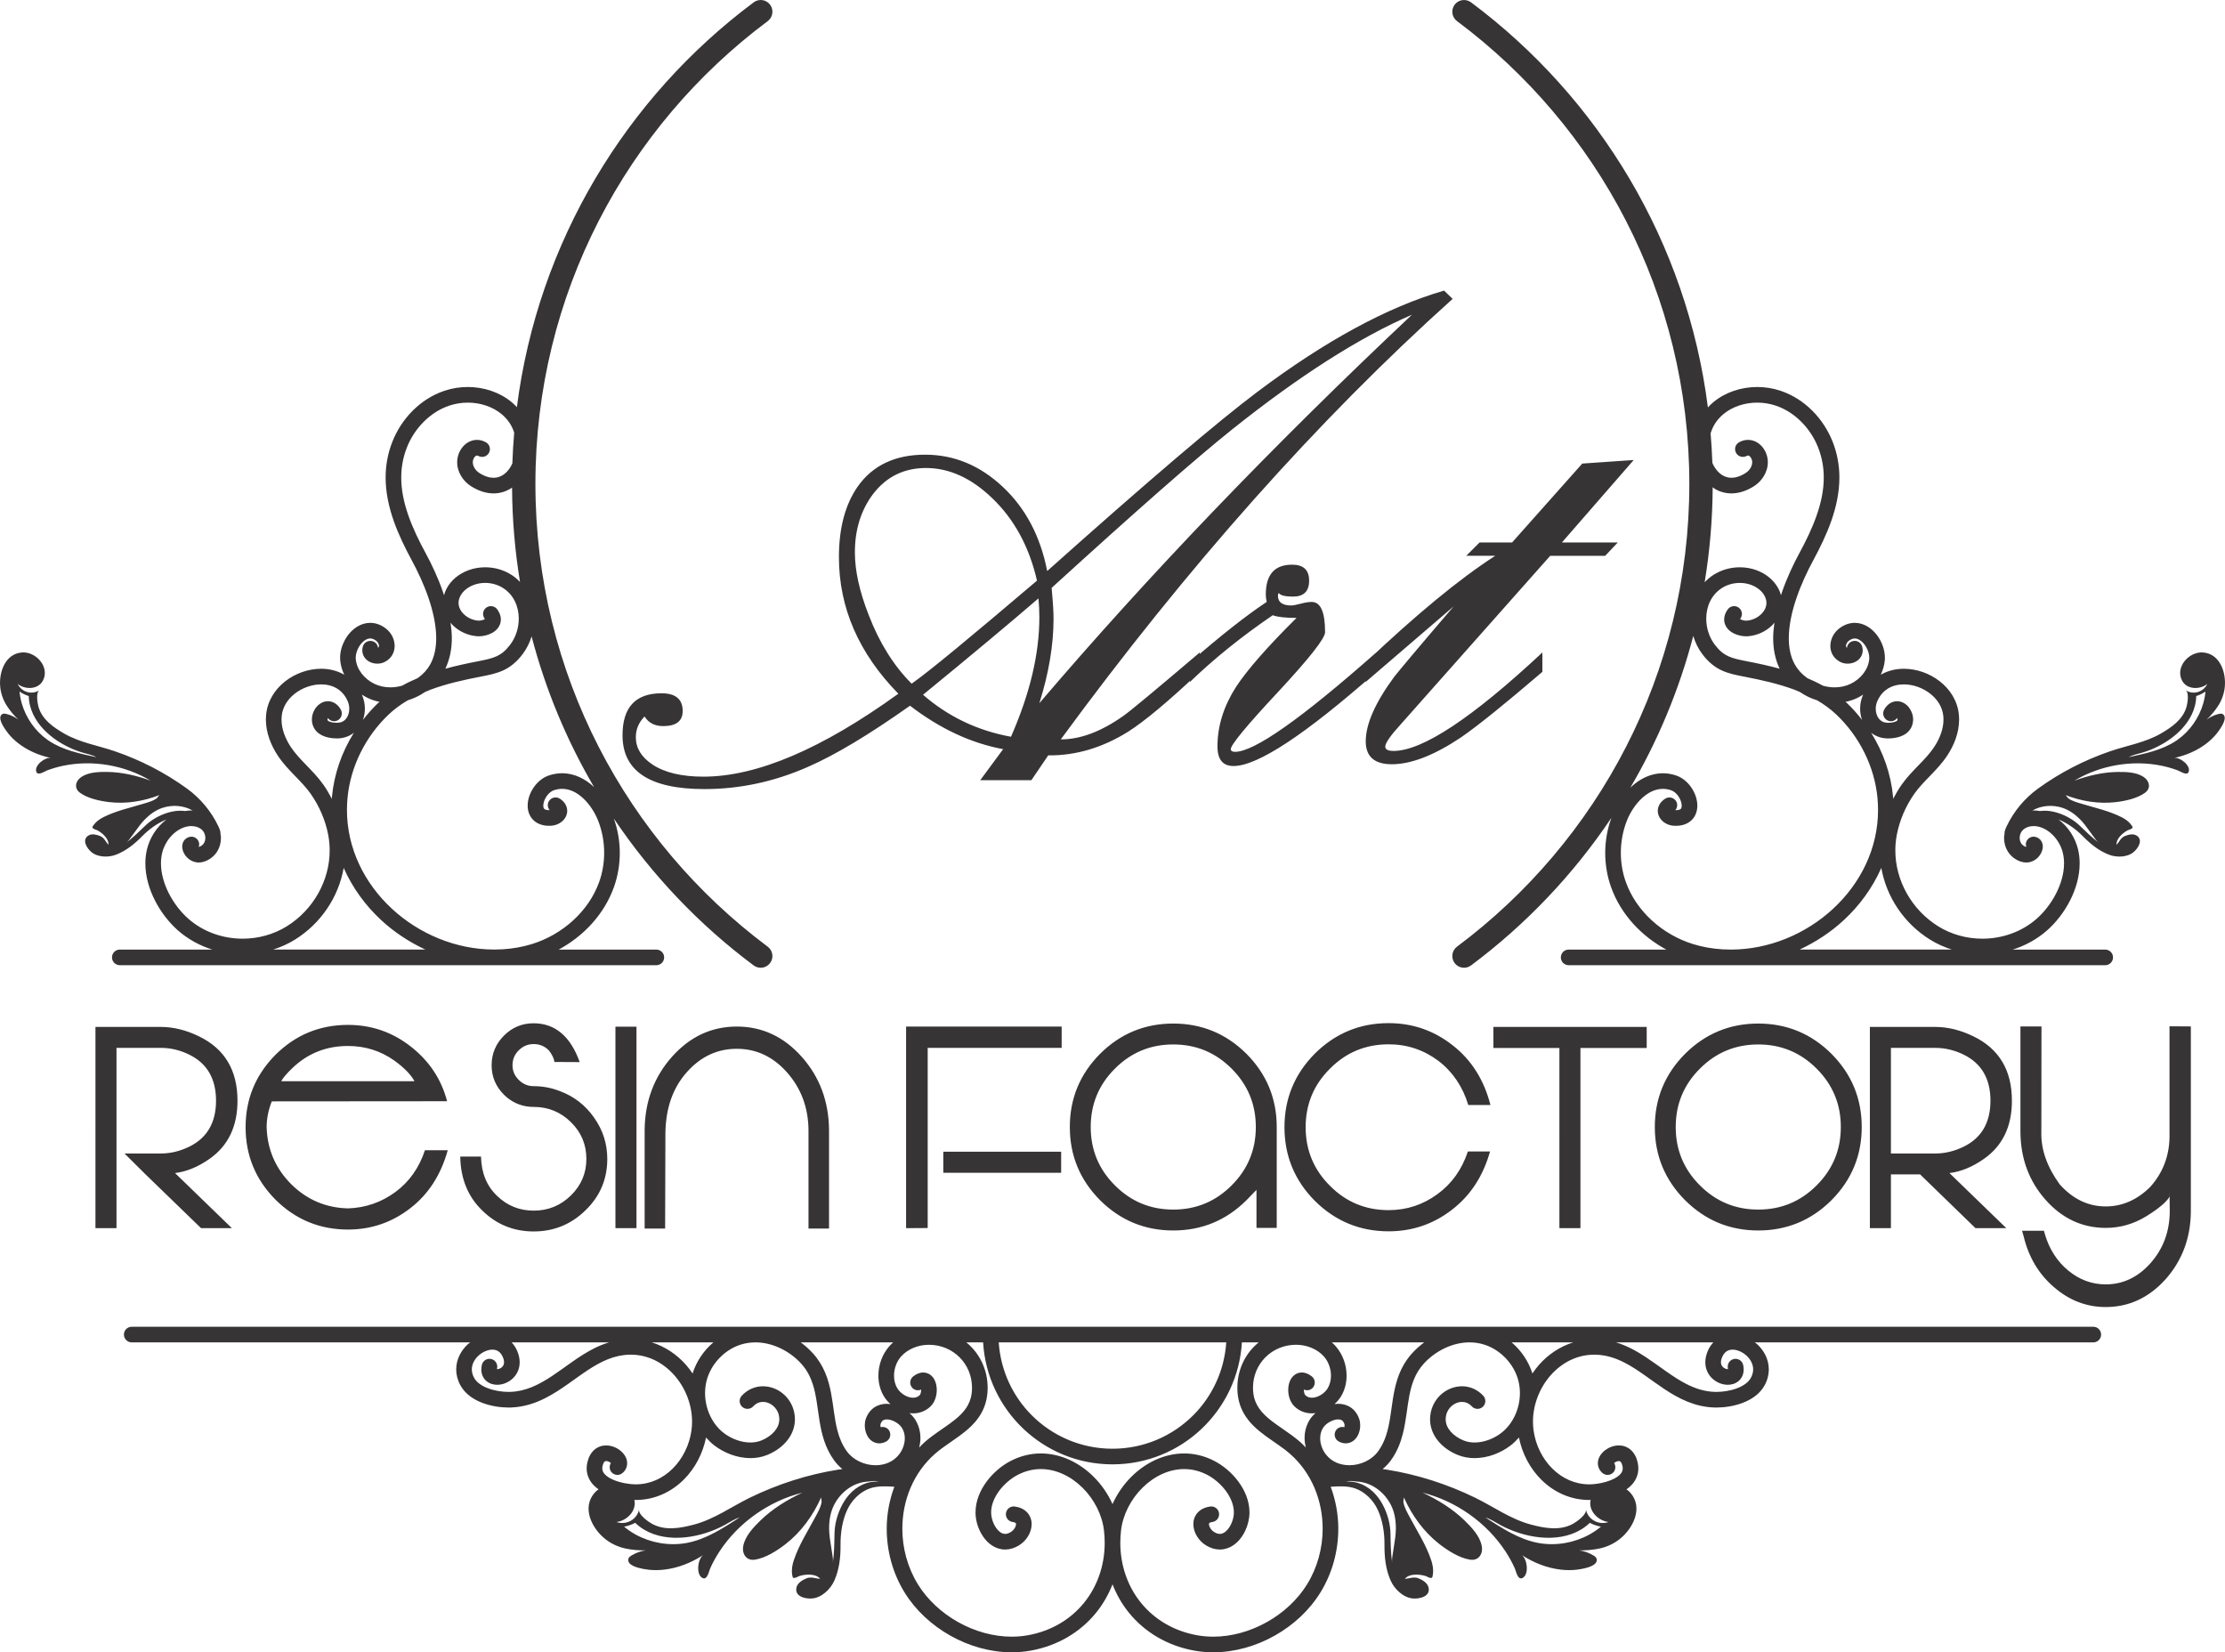 <?xml version="1.0" encoding="UTF-8" standalone="no"?>
<!-- Creator: CorelDRAW -->

<svg
   xml:space="preserve"
   width="3.317in"
   height="2.463in"
   version="1.1"
   style="clip-rule:evenodd;fill-rule:evenodd;image-rendering:optimizeQuality;shape-rendering:geometricPrecision;text-rendering:geometricPrecision"
   viewBox="0 0 3317.465 2463.359"
   id="svg2"
   sodipodi:docname="logo-black.svg"
   inkscape:version="1.4 (e7c3feb100, 2024-10-09)"
   xmlns:inkscape="http://www.inkscape.org/namespaces/inkscape"
   xmlns:sodipodi="http://sodipodi.sourceforge.net/DTD/sodipodi-0.dtd"
   xmlns="http://www.w3.org/2000/svg"
   xmlns:svg="http://www.w3.org/2000/svg"><sodipodi:namedview
   id="namedview2"
   pagecolor="#ffffff"
   bordercolor="#000000"
   borderopacity="0.25"
   inkscape:showpageshadow="2"
   inkscape:pageopacity="0.0"
   inkscape:pagecheckerboard="0"
   inkscape:deskcolor="#d1d1d1"
   inkscape:document-units="in"
   inkscape:zoom="0.60342262"
   inkscape:cx="178.97904"
   inkscape:cy="267.63995"
   inkscape:window-width="1920"
   inkscape:window-height="1012"
   inkscape:window-x="0"
   inkscape:window-y="32"
   inkscape:window-maximized="1"
   inkscape:current-layer="Layer_x0020_1" />
 <defs
   id="defs1">
  <style
   type="text/css"
   id="style1">
   <![CDATA[
    .fil0 {fill:#373435;fill-rule:nonzero}
   ]]>
  </style>
 </defs>
 <g
   id="Layer_x0020_1"
   inkscape:label="Layer 1"
   inkscape:groupmode="layer"
   transform="translate(-2380.154,-4218.661)">
  <g
   id="_1855283273872"
   transform="matrix(0.5,0,0,0.5,2019.443,2725.17)">
   <path
   class="fil0"
   d="m 2493.07,5334.12 c -0.24,-0.24 -0.43,-0.49 -0.64,-0.7 -24.91,-23.32 -57.25,-40.85 -94.72,-40.85 -12.71,-0.03 -25.85,2.04 -38.96,6.37 -20.12,6.77 -35.51,20.7 -46.33,36.61 -10.73,16.07 -17.41,34.48 -17.5,53.56 -0.09,14.45 4.36,30.33 16.19,42.34 11.77,12.1 29.14,17.98 47.98,17.83 l 5.61,-0.15 h 0.03 c 12.01,-0.7 22.83,-4.91 31.67,-12.01 4.42,-3.57 8.35,-7.96 11.4,-13.38 3.02,-5.4 5.06,-11.98 5.06,-19.06 0.03,-7.44 -2.38,-15.09 -6.46,-21.28 -4.12,-6.25 -9.6,-11.19 -15.85,-15.12 -10.88,-6.86 -25.24,-3.57 -32.13,7.31 -5.49,8.72 -4.2,19.54 2.01,27.07 l -1.34,0.03 c -10.33,-0.12 -13.38,-2.62 -14.75,-3.9 -1.34,-1.37 -2.78,-3.9 -2.83,-9.69 -0.12,-7.32 3.26,-18.38 9.51,-27.44 6.19,-9.24 14.72,-16.1 22.31,-18.47 8.63,-2.87 16.65,-4.06 24.39,-4.06 22.37,-0.06 43.78,10.46 62.92,28.32 19.02,17.68 34.72,42.28 43.96,65.54 12.22,30.48 18.44,63.65 18.44,96.79 0,29.75 -5.03,59.5 -14.97,87.22 -31.37,87.82 -110.51,157.48 -201.2,185.13 -27.89,8.54 -56.98,13.6 -86.3,15.4 -8.32,0.48 -16.65,0.76 -24.91,0.76 h -0.67 c -113.68,-0.03 -223.88,-46.49 -305.27,-122 -81.49,-75.6 -133.71,-179.4 -133.71,-294.26 0,-11.59 0.52,-23.29 1.62,-35.09 8.57,-94.01 54.08,-184.49 122.82,-249.52 17.37,-16.46 36.7,-30.48 57.49,-42.56 7.5,-2.31 14.81,-4.91 21.92,-8.17 10.82,-4.91 20.64,-10.61 29.76,-16.77 5.61,-2.28 11.04,-4.78 16.73,-6.89 47.34,-17.5 98.56,-28.9 148.77,-38.53 24.75,-4.79 46.3,-9.08 67.28,-18.78 20.97,-9.63 39.9,-25 57.25,-47.95 12.22,-16.1 21.13,-34.17 27.01,-53.11 41.83,159.59 104.93,310.52 186.41,449.43 z M 4299,4932.52 v 57.74 c -92.13,86.82 -163.09,146.33 -212.87,178.06 -76.7,48.04 -156.48,71.85 -238.91,70.96 l -50.27,74.05 h -152.48 l 68.31,-92.55 c -96.54,-18.07 -188.67,-61.27 -277.69,-129.59 -122.12,86.39 -223.48,147.21 -304.6,182.48 -100.05,44.08 -202.75,66.12 -308.54,66.12 -162.63,0 -244.18,-53.35 -244.18,-160.44 0,-83.31 38.78,-125.2 116.36,-125.2 41.89,0 63.04,17.65 63.04,52.89 0,29.96 -19.42,44.96 -58.19,44.96 -25.12,0 -43.63,-9.69 -55.54,-28.65 -17.19,17.65 -26,37.92 -26,61.73 0,32.16 16.31,59.05 48.93,81.09 36.16,24.24 87.28,36.58 152.52,36.58 159.56,0 353.07,-82.43 581.37,-247.26 -118.13,-120.78 -177.18,-256.56 -177.18,-407.31 0,-86.39 18.5,-156.02 55.54,-209.79 44.93,-63.93 111.94,-95.66 201.41,-95.66 86.39,0 163.09,31.74 231.41,95.66 67.89,63.47 112.4,147.21 132.7,251.25 299.72,-267.56 508.63,-445.62 626.76,-534.24 202.33,-152.06 387.89,-252.99 556.71,-301.92 l 25.57,24.69 c -401.11,360.11 -790.77,798.24 -1168.5,1313.48 58.62,0 120.32,-23.35 185.98,-69.63 19.85,-13.66 96.12,-77.13 228.33,-189.52 z M 3818.11,4771.2 c -83.28,71.82 -198.33,167.91 -344.23,287.38 74.93,65.24 162.64,107.09 262.26,125.17 56.43,-128.25 84.63,-246.83 84.63,-356.15 0,-19.81 -0.89,-38.35 -2.65,-56.39 z m -335.42,-388.77 c -65.66,0 -118.13,26 -157.79,77.56 -36.15,48.04 -54.23,106.24 -54.23,174.13 0,54.2 13.69,116.79 41.46,187.33 31.73,82.43 74.47,150.75 127.82,204.06 49.35,-34.35 173.64,-137.06 373.77,-307.22 -23.35,-101.82 -68.31,-183.79 -134.44,-246.83 -62.16,-59.5 -127.82,-89.02 -196.59,-89.02 z m 380.39,449.13 c 0,78.47 -14.08,162.67 -42.31,252.14 324.87,-380.84 695.11,-766.96 1111.19,-1158.35 -156.9,67.86 -334.96,181.59 -534.64,340.69 -111.97,89.5 -291.8,247.72 -539.97,473.85 3.96,42.31 5.73,72.74 5.73,91.67 z m 406.85,188.67 v -58.2 c 89.47,-78.01 165.74,-138.4 228.76,-180.25 -1.77,-7.96 -2.65,-15.46 -2.65,-22.04 0,-59.5 26,-89.04 78.47,-89.04 33.93,0 50.7,15.85 50.7,47.59 0,31.73 -15.88,47.61 -48.04,47.61 -22.93,0 -37.47,-3.54 -42.31,-10.57 -1.77,1.77 -2.65,4.42 -2.65,7.93 0,19.39 13.23,29.11 40.11,29.11 4.85,0 14.11,-1.77 27.77,-5.3 13.23,-3.54 24.24,-5.27 32.62,-5.27 26.89,0 40.09,29.96 40.09,90.35 0,18.05 -46.7,77.55 -140.59,178.52 -93.89,100.48 -140.59,157.33 -140.59,170.13 0,5.28 4.39,7.93 12.77,7.93 57.31,0 197.48,-98.74 420.93,-296.19 v 58.17 c -211.99,186.9 -353.93,280.33 -425.35,280.33 -32.16,0 -48.04,-19.39 -48.04,-58.62 0,-60.39 18.54,-119.89 55.54,-177.63 33.07,-50.24 93.01,-119.01 180.28,-205.41 -33.5,0 -57.31,-2.65 -70.96,-7.93 -91.24,62.16 -173.67,128.25 -246.83,198.79 z m 960.44,-415.66 209.37,-235.37 153.4,-10.58 -214.21,245.95 h 166.63 l -37.46,39.66 h -163.98 l -446.5,503.36 c -30.43,33.5 -45.39,55.12 -45.39,65.7 0,8.38 8.35,12.77 24.66,12.77 85.97,0 234.06,-97.85 443.85,-293.54 v 57.74 c -113.7,97.4 -194.8,162.64 -243.72,196.14 -79.35,52.89 -147.67,79.35 -205.41,79.35 -51.58,0 -77.58,-22.92 -77.58,-68.35 0,-51.12 28.2,-115.47 85.08,-192.6 14.96,-18.96 73.59,-89.05 177.17,-209.83 -58.19,50.27 -145.44,125.2 -262.26,225.25 v -58.2 c 149.86,-141.93 278.14,-248.14 386.11,-317.8 h -86.39 l 39.66,-39.66 h 96.97 z M 3630.39,7497.46 v -0.09 c 0.28,24.6 8.2,49.81 22.41,70.88 7.17,10.48 16.07,19.96 27.1,27.13 10.98,7.19 24.42,11.89 38.9,11.86 13.78,0.03 27.98,-4.27 41.19,-12.38 11.4,-7.01 20.48,-16.49 27.04,-27.22 6.49,-10.76 10.67,-22.89 10.73,-36.03 0.12,-11.83 -3.93,-24.91 -13.26,-34.91 -9.3,-10 -22.53,-15.82 -37.1,-17.77 -12.74,-1.71 -24.48,7.19 -26.22,20 -1.74,12.74 7.2,24.45 19.94,26.22 6.89,0.94 8.78,2.83 9.24,3.26 0.4,0.55 0.73,0.73 0.82,3.2 0.06,2.5 -1.09,7.22 -3.93,11.76 -2.77,4.61 -7.04,9 -11.58,11.77 -7.17,4.3 -12.47,5.49 -16.86,5.52 -4.57,-0.03 -8.81,-1.31 -13.56,-4.36 -7.07,-4.48 -14.6,-13.53 -19.88,-24.66 -5.33,-11.06 -8.35,-23.96 -8.38,-34.57 v -0.58 c -0.09,-21.16 8.96,-43.96 24.08,-64.3 15,-20.33 35.85,-37.71 56,-47.98 22.98,-11.74 45.76,-16.86 68.19,-16.86 44.93,-0.09 89.32,21.19 124.04,55.45 34.69,34.17 58.87,80.87 64.2,128.03 1.41,12.26 2.11,24.39 2.11,36.28 -0.03,68.53 -22.53,131.14 -62.31,179.83 -39.84,48.59 -96.88,83.5 -167.7,96.09 -15.52,2.71 -31.31,4.06 -47.25,4.06 -54.51,0.03 -110.42,-15.76 -159.74,-43.41 -49.32,-27.62 -91.91,-66.98 -120.23,-113.07 -30.76,-50 -46.21,-107.94 -46.21,-165.53 0,-84.17 32.89,-166.81 97.64,-223.39 27.71,-24.42 64.2,-44.39 96.24,-71.88 15.97,-13.75 30.88,-29.75 41.94,-49.72 11.1,-19.97 17.96,-43.69 18.5,-71 l 0.06,-4.18 c 0,-48.53 -19.3,-92.49 -50.88,-123.89 -4.02,-4.06 -8.29,-7.87 -12.68,-11.46 h 50.03 c 12.16,202.81 179.95,363.68 385.87,363.71 205.86,-0.03 373.71,-160.9 385.81,-363.71 h 50.08 c -4.45,3.6 -8.66,7.41 -12.71,11.46 -31.61,31.4 -50.91,75.35 -50.88,123.89 l 0.06,4.21 c 0.55,27.28 7.38,51 18.5,70.97 16.67,29.94 41.61,50.88 66.58,69.14 25.09,18.26 50.79,34.2 71.61,52.46 64.75,56.58 97.61,139.22 97.64,223.39 0,57.59 -15.48,115.54 -46.21,165.53 -28.35,46.09 -70.91,85.45 -120.26,113.07 -49.29,27.65 -105.23,43.44 -159.74,43.41 -15.91,0 -31.67,-1.34 -47.19,-4.06 -70.84,-12.59 -127.88,-47.5 -167.72,-96.09 -39.78,-48.69 -62.28,-111.3 -62.28,-179.77 0,-11.95 0.67,-24.08 2.07,-36.34 5.33,-47.16 29.51,-93.86 64.17,-128.03 34.75,-34.27 79.11,-55.54 124.1,-55.45 22.37,0 45.18,5.12 68.16,16.86 20.15,10.27 40.97,27.65 56,47.98 15.12,20.33 24.17,43.14 24.11,64.35 v 0.61 -0.09 c 0.03,14.15 -5.55,32.31 -14.33,44.9 -4.33,6.4 -9.27,11.31 -13.96,14.33 -4.78,3.05 -8.96,4.33 -13.59,4.36 -4.39,-0.03 -9.67,-1.22 -16.86,-5.55 -4.54,-2.72 -8.78,-7.13 -11.56,-11.74 -2.86,-4.54 -4.02,-9.26 -3.96,-11.76 0.12,-2.47 0.46,-2.65 0.82,-3.2 0.49,-0.43 2.35,-2.32 9.27,-3.26 12.74,-1.77 21.67,-13.47 19.91,-26.22 -1.74,-12.8 -13.47,-21.7 -26.22,-20 -14.57,1.95 -27.77,7.77 -37.07,17.77 -9.36,10 -13.41,23.07 -13.29,34.91 0.06,13.14 4.24,25.27 10.73,36.03 6.56,10.73 15.64,20.21 27.04,27.22 13.23,8.11 27.41,12.41 41.19,12.38 14.51,0.03 27.95,-4.67 38.9,-11.86 16.58,-10.79 28.38,-26.55 36.61,-43.62 8.17,-17.17 12.77,-35.91 12.93,-54.39 v -0.82 c -0.06,-34.26 -13.81,-65.85 -33.26,-92.12 -19.6,-26.34 -45.12,-47.74 -72.16,-61.64 -29.33,-15.09 -59.84,-22.07 -89.41,-22.04 -59.84,0.09 -115.05,27.71 -156.81,68.89 -23.65,23.44 -43.04,51.43 -56.82,82.04 -13.81,-30.61 -33.23,-58.59 -56.88,-82.04 -41.73,-41.19 -96.97,-68.8 -156.75,-68.89 -29.6,-0.03 -60.09,6.95 -89.44,22.04 -27.04,13.9 -52.59,35.3 -72.16,61.64 -19.45,26.28 -33.2,57.86 -33.26,92.06 v 0.88 0.09 z m 2198.76,-398.67 c 12.99,11.25 28.59,17.1 44.54,17.22 10.67,-0.03 22.22,-2.86 31.98,-10.97 9.88,-8.05 15.61,-21.61 15.37,-34.75 0,-4.39 -0.52,-8.84 -1.46,-13.29 -2.71,-12.56 -15.12,-20.55 -27.71,-17.87 -12.56,2.74 -20.55,15.12 -17.83,27.68 l 0.3,2.5 -0.64,0.12 c -3.51,0.09 -9.79,-1.95 -13.81,-5.64 -4.08,-3.84 -6.52,-7.78 -6.65,-15 0,-3.87 0.89,-9.02 3.78,-15.7 4.02,-9.05 8.69,-13.93 13.57,-17.13 4.91,-3.11 10.58,-4.7 17.44,-4.72 12.77,-0.15 29.3,6.55 41.52,17.89 12.38,11.43 19.88,26.22 19.81,41.06 -0.06,7.83 -1.92,16.13 -7.07,25.42 -6.8,12.59 -21.7,23.59 -41.25,30.88 -19.3,7.35 -42.31,10.76 -61.15,10.76 l -5.43,-0.09 c -30.54,-1.1 -57.67,-9.94 -84.38,-23.59 -40.09,-20.36 -78.29,-51.91 -120.66,-79.93 -26.92,-17.77 -56.15,-34.15 -88.98,-44.08 h 290.15 c -6.49,7.01 -12.1,15.28 -16.25,24.85 -5.09,11.7 -7.68,23.29 -7.68,34.39 -0.15,20.97 9.57,38.9 22.5,50 z m -518.48,-42.19 c -7.1,8.08 -13.54,16.77 -19.6,25.7 -11.55,-36.22 -33.26,-68.44 -62,-92.74 h 183.61 c -39.99,12.56 -74.96,36.37 -102,67.04 z m 6.56,342.07 c 36.85,36.85 86.94,60.88 143.58,60.82 h 0.33 c 1.1,0 2.44,-0.15 3.57,-0.19 -7.71,32.53 22.59,62.43 53.44,65.88 -29.17,10.06 -61.06,-6.65 -67.55,-37.28 3.2,15.09 -27.8,36.7 -38.2,42.43 -39.17,21.7 -84.75,13.41 -126.15,2.38 -60.24,-16.13 -110.69,-53.01 -166.08,-80.05 -83.31,-40.57 -171.84,-69.02 -263.36,-83.65 -4.15,-0.67 -8.32,-1.1 -12.44,-1.65 8.99,-7.41 17.22,-15.94 24.36,-25.64 18.29,-25.09 28.87,-52.04 35.7,-78.62 10.21,-39.91 12.71,-79.23 19.66,-114.81 6.95,-35.7 17.59,-66.82 42.22,-94.35 34.69,-38.78 86.94,-64.57 137.36,-64.39 15.03,0 30,2.2 44.54,6.92 48.02,15.39 88.1,57.74 100.78,106.51 3.2,12.17 4.81,24.91 4.81,37.74 0.09,45.7 -20.48,92.03 -55.76,119.01 -22.01,17.07 -52.19,28.54 -79.38,28.38 -11.7,0 -22.83,-1.98 -33.04,-6.16 -15.15,-6.13 -29.15,-15.7 -38.56,-26.7 -9.51,-11.16 -14.57,-22.98 -14.63,-36.37 0,-3.72 0.4,-7.59 1.31,-11.74 4.94,-24.11 27.31,-40.39 47.34,-40.12 10.37,0.15 19.94,3.57 29.24,13.35 8.75,9.42 23.5,9.97 32.92,1.22 9.42,-8.75 9.97,-23.48 1.22,-32.93 -17.53,-19.05 -40.97,-28.38 -63.38,-28.23 -42.95,0.21 -82.64,30.91 -92.85,76.82 -1.59,7.29 -2.38,14.54 -2.38,21.61 -0.03,26.04 10.64,49.17 25.91,66.76 15.33,17.74 35.18,30.82 56.28,39.41 16.4,6.74 33.65,9.63 50.63,9.63 39.6,-0.15 77.98,-15.24 107.83,-38.07 9.02,-6.98 16.98,-14.97 24.42,-23.35 9.6,47.8 32.74,91.91 66.3,125.38 z m 175.44,142.67 c -3.66,2.53 -7.04,5.46 -10.67,8.05 -6.95,4.94 -14.24,9.42 -21.7,13.54 -44.44,24.26 -98.16,33.84 -148.58,25.24 l -5.03,-0.91 c -57.86,-11.31 -106.97,-44.2 -155.72,-75.48 15.82,4.57 30,14.45 44.33,22.28 68.93,37.59 168.85,56.4 240.22,13.93 9.67,-5.73 18.63,-12.53 26.7,-20.37 10.3,5.55 21.76,9.33 33.2,11.52 l -2.74,2.2 z m -614.14,53.8 c -1.13,6.92 -2.25,13.84 -3.23,20.85 -1.37,9.7 -3.9,21.04 -2.47,30.76 -4.3,-29.08 -4.42,-58.53 -5.03,-87.83 -0.52,-26.34 -7.59,-53.07 -18.84,-76.97 -6.31,-13.5 -14.3,-26.22 -24.06,-37.5 -11.61,-13.44 -26.03,-24.39 -42.34,-31.52 -14.57,-6.4 -30.51,-9.18 -46.43,-8.44 l -3.08,0.19 c 5.73,-0.43 11.13,-1.95 16.95,-1.8 5.85,0.09 11.49,1.43 17.31,1.7 43.96,1.86 82.37,31.37 101.85,69.84 10.98,21.64 14.85,46.12 14.72,70.17 -0.06,17.13 -2.68,33.81 -5.37,50.54 z M 3341.6,7404.49 c -15.89,-0.73 -31.83,2.04 -46.4,8.44 -16.31,7.13 -30.73,18.08 -42.34,31.52 -9.76,11.28 -17.74,23.99 -24.09,37.5 -11.25,23.9 -18.29,50.63 -18.84,76.97 -0.58,29.3 -0.7,58.74 -5,87.83 1.43,-9.72 -1.13,-21.06 -2.44,-30.76 -0.98,-7.01 -2.13,-13.93 -3.26,-20.85 -2.68,-16.74 -5.33,-33.41 -5.39,-50.54 -0.12,-24.05 3.78,-48.53 14.72,-70.17 19.51,-38.47 57.89,-67.98 101.88,-69.84 5.82,-0.27 11.49,-1.61 17.31,-1.7 5.82,-0.15 11.22,1.37 16.92,1.8 l -3.08,-0.19 z m -384.02,48.17 c -55.39,27.04 -105.84,63.93 -166.08,80.05 -41.4,11.04 -87,19.33 -126.18,-2.38 -10.39,-5.73 -41.4,-27.34 -38.17,-42.43 -6.52,30.64 -38.38,47.34 -67.58,37.28 30.85,-3.44 61.09,-33.29 53.44,-65.85 1.16,0.03 2.44,0.15 3.6,0.15 h 0.31 c 56.67,0.06 106.76,-23.96 143.61,-60.82 33.56,-33.47 56.67,-77.58 66.3,-125.38 7.44,8.38 15.37,16.37 24.42,23.35 29.85,22.83 68.22,37.92 107.83,38.07 16.98,0 34.23,-2.89 50.63,-9.63 21.06,-8.59 40.94,-21.67 56.28,-39.41 15.27,-17.59 25.94,-40.7 25.91,-66.76 0,-7.07 -0.79,-14.33 -2.38,-21.61 -10.21,-45.88 -49.9,-76.61 -92.82,-76.82 -22.44,-0.15 -45.91,9.18 -63.41,28.23 -8.75,9.45 -8.2,24.17 1.22,32.93 9.42,8.75 24.17,8.2 32.92,-1.22 9.27,-9.79 18.84,-13.2 29.27,-13.35 19.96,-0.27 42.31,16 47.31,40.09 0.88,4.18 1.31,8.05 1.31,11.77 -0.06,13.39 -5.12,25.21 -14.63,36.4 -9.42,10.97 -23.44,20.54 -38.59,26.67 -10.18,4.17 -21.31,6.16 -33.01,6.16 -27.22,0.15 -57.41,-11.31 -79.41,-28.38 -35.27,-26.98 -55.85,-73.31 -55.76,-119.01 0,-12.83 1.59,-25.57 4.81,-37.74 12.68,-48.78 52.77,-91.12 100.78,-106.51 14.57,-4.72 29.51,-6.92 44.57,-6.92 50.42,-0.18 102.64,25.61 137.33,64.39 16.49,18.44 26.55,38.22 33.65,60.11 10.7,32.8 13.87,70.27 20.15,109.44 6.37,39.02 16.34,80.48 43.81,118.22 7.1,9.69 15.33,18.23 24.36,25.64 -4.15,0.55 -8.32,0.98 -12.44,1.65 -91.48,14.63 -180.04,43.07 -263.36,83.65 z m -186.54,134.59 -5.03,0.91 c -50.39,8.6 -104.07,-0.98 -148.58,-25.24 -7.47,-4.12 -14.72,-8.6 -21.67,-13.54 -3.63,-2.59 -7.01,-5.52 -10.64,-8.05 l -2.77,-2.2 c 11.43,-2.19 22.89,-5.97 33.2,-11.52 8.08,7.83 17.04,14.63 26.67,20.37 71.37,42.46 171.3,23.65 240.25,-13.93 14.3,-7.83 28.5,-17.71 44.33,-22.28 -48.74,31.28 -97.89,64.17 -155.75,75.48 z m -105.96,-597.68 h 183.61 c -28.75,24.3 -50.45,56.49 -62.04,92.74 -6.07,-8.93 -12.47,-17.62 -19.6,-25.7 -27.04,-30.67 -61.98,-54.48 -101.97,-67.04 z m -297.71,100.48 c -39.69,26.22 -78.47,45.55 -124.07,47.13 l -5.43,0.09 c -18.84,0 -41.85,-3.41 -61.18,-10.76 -19.54,-7.29 -34.42,-18.29 -41.24,-30.88 -5.15,-9.3 -7.04,-17.59 -7.04,-25.42 -0.09,-14.85 7.47,-29.63 19.81,-41.06 12.19,-11.34 28.75,-18.05 41.49,-17.89 6.89,0.03 12.53,1.61 17.47,4.72 4.88,3.2 9.51,8.08 13.54,17.13 2.93,6.68 3.78,11.83 3.78,15.7 -0.12,7.22 -2.53,11.16 -6.61,15 -4.02,3.69 -10.3,5.73 -13.84,5.64 l -0.61,-0.09 0.3,-2.47 c 2.71,-12.56 -5.24,-25 -17.8,-27.74 -12.59,-2.71 -25,5.24 -27.71,17.87 -0.98,4.45 -1.5,8.9 -1.5,13.29 -0.27,13.14 5.49,26.74 15.37,34.75 9.72,8.11 21.28,10.94 31.94,10.97 15.98,-0.12 31.56,-5.97 44.54,-17.22 12.93,-11.1 22.65,-29.02 22.5,-50 0.03,-11.09 -2.59,-22.68 -7.68,-34.39 -4.15,-9.57 -9.72,-17.83 -16.25,-24.85 h 290.52 c -15.79,4.76 -30.88,10.85 -45.06,18.08 -46.33,23.5 -85.63,56.3 -125.23,82.4 z m 1079.73,124.71 c -3.93,-5.33 -8.66,-9.94 -13.56,-14.33 3.5,0.43 7.04,0.79 10.67,0.79 17.86,0.19 37.07,-6.22 51.85,-20.48 7.41,-7.17 11.86,-15.55 14.69,-23.9 2.83,-8.35 4.08,-16.92 4.11,-25.39 -0.09,-10.57 -1.8,-21 -7.22,-31.21 -2.78,-5.03 -6.65,-10.12 -12.41,-14.21 -5.67,-4.08 -13.39,-6.7 -20.91,-6.61 -11.7,0.09 -21.43,5.06 -29.81,11.68 -10.09,8.02 -11.77,22.68 -3.75,32.74 6.7,8.44 17.98,10.58 27.41,6.49 0,0.4 0.12,0.7 0.12,1.13 0,3.6 -0.64,7.53 -1.65,10.46 -0.98,2.99 -2.35,4.82 -2.78,5.15 -5.88,5.49 -11.77,7.47 -19.66,7.59 -7.9,0.09 -17.53,-2.78 -26.25,-8.05 -8.75,-5.21 -16.37,-12.78 -20.79,-20.21 -6.49,-10.79 -9.78,-23.87 -9.78,-37.56 -0.09,-20.76 7.83,-42.44 20.91,-57.01 19.6,-22.31 51.55,-35.18 83.04,-35.12 h 0.31 c 36.22,0.12 68.04,14.27 91.12,37.28 23.05,23.05 37.19,54.75 37.19,90.93 l -0.03,3.17 c -0.49,20.36 -5.19,35.76 -12.68,49.41 -11.19,20.37 -30.06,37.25 -53.29,54.11 -23.08,16.89 -50.03,33.44 -74.81,55.02 -5.94,5.21 -11.22,10.85 -16.7,16.46 2.17,-9.12 3.66,-18.35 3.69,-27.8 0.03,-20.76 -5.73,-42.22 -19.02,-60.54 z m -114.74,141.15 c -32.92,0.12 -67.06,-15.64 -85.69,-41.61 -13.96,-19.17 -22.35,-40 -28.26,-62.8 -8.9,-34.17 -11.46,-72.59 -19.02,-112.03 -7.56,-39.3 -20.91,-80.6 -53.31,-116.63 -11.04,-12.22 -23.44,-23.38 -36.77,-33.26 h 275.55 c -3.96,3.54 -7.8,7.32 -11.4,11.37 -21.31,24.15 -32.59,55.91 -32.68,87.89 0,21.09 5.06,42.52 16.46,61.52 5.24,8.72 11.89,16.37 19.42,23.14 -3.54,-0.46 -7.13,-0.79 -10.73,-0.79 -12.29,0 -25.43,2.96 -36.95,10.58 -11.56,7.59 -20.64,19.69 -25.67,34.17 -2.28,6.58 -3.11,12.98 -3.14,19.39 0.09,10.91 2.35,21.77 8.2,32.25 3.02,5.19 7.07,10.33 13.02,14.57 5.82,4.17 13.81,7.04 21.98,7.01 7.35,0 14.39,-2.1 20.54,-5.43 11.34,-6 15.7,-20.09 9.67,-31.49 -5.09,-9.6 -15.88,-13.75 -26,-11.28 -0.46,-1.8 -0.85,-3.81 -0.82,-5.64 l 0.46,-3.84 c 2.44,-6.59 4.97,-9.09 7.5,-10.89 2.59,-1.7 6.07,-2.8 11.22,-2.8 6.7,-0.12 15.76,2.31 23.99,6.74 8.23,4.3 15.55,10.61 19.48,16.13 6.83,9.42 10.12,20.7 10.15,33.14 0.06,16.65 -6.4,34.94 -17.04,48.41 -17.1,21.86 -42.46,32.1 -70.15,32.19 z m 1045.77,-366.33 c -5.73,84.72 -42.04,160.9 -98.52,217.42 -61.7,61.64 -146.63,99.65 -240.71,99.71 -94.07,-0.06 -179.06,-38.07 -240.74,-99.71 -56.48,-56.52 -92.79,-132.7 -98.56,-217.42 h 678.52 z m 208,7.13 h 0.28 c 31.52,-0.06 63.44,12.8 83.07,35.12 13.05,14.57 20.97,36.25 20.91,56.94 0,13.75 -3.32,26.83 -9.78,37.62 -4.42,7.44 -12.04,15 -20.79,20.21 -8.72,5.27 -18.35,8.14 -26.25,8.05 -7.89,-0.12 -13.78,-2.1 -19.69,-7.62 -0.39,-0.3 -1.77,-2.13 -2.74,-5.12 -1.04,-2.93 -1.65,-6.86 -1.65,-10.46 0,-0.43 0.09,-0.7 0.12,-1.13 9.45,4.09 20.67,1.95 27.41,-6.49 7.99,-10.06 6.31,-24.72 -3.75,-32.74 -8.39,-6.62 -18.11,-11.59 -29.81,-11.68 -7.56,-0.09 -15.27,2.53 -20.94,6.61 -8.63,6.25 -13.02,14.3 -15.79,21.92 -2.71,7.71 -3.78,15.57 -3.81,23.5 0.03,8.48 1.25,17.04 4.11,25.39 2.87,8.35 7.29,16.77 14.67,23.9 14.78,14.27 34.02,20.67 51.88,20.48 3.63,0 7.17,-0.37 10.67,-0.79 -4.94,4.39 -9.63,8.99 -13.54,14.33 -13.32,18.32 -19.08,39.78 -19.05,60.54 0.03,9.45 1.52,18.69 3.66,27.8 -5.46,-5.61 -10.76,-11.25 -16.7,-16.46 -33.05,-28.69 -69.87,-48.8 -96.45,-72.03 -13.35,-11.5 -24.08,-23.5 -31.64,-37.1 -7.47,-13.66 -12.17,-29.05 -12.65,-49.48 v -0.03 l -0.06,-3.08 c 0.03,-36.19 14.17,-67.89 37.19,-90.96 23.08,-22.98 54.93,-37.13 91.15,-37.25 z m 159.28,359.2 c -27.71,-0.09 -53.04,-10.33 -70.15,-32.19 -10.64,-13.47 -17.13,-31.76 -17.04,-48.41 0.03,-12.44 3.3,-23.69 10.12,-33.14 3.93,-5.52 11.25,-11.83 19.51,-16.13 8.2,-4.42 17.28,-6.86 23.99,-6.74 5.12,0 8.57,1.1 11.19,2.8 2.53,1.8 5.09,4.3 7.5,10.85 l 0.46,3.87 c 0.06,1.83 -0.3,3.87 -0.79,5.64 -10.09,-2.47 -20.94,1.65 -26.04,11.28 -6.04,11.4 -1.68,25.48 9.69,31.49 6.16,3.32 13.17,5.43 20.55,5.43 8.14,0.03 16.13,-2.83 21.95,-7.01 8.9,-6.43 13.66,-14.6 16.77,-22.5 3.08,-8.02 4.45,-16.13 4.45,-24.33 0,-6.4 -0.85,-12.8 -3.14,-19.39 -5.03,-14.48 -14.11,-26.58 -25.67,-34.17 -11.52,-7.62 -24.63,-10.58 -36.92,-10.58 -3.63,0 -7.19,0.33 -10.76,0.79 7.53,-6.77 14.2,-14.42 19.42,-23.14 11.4,-18.99 16.46,-40.42 16.46,-61.58 -0.06,-31.92 -11.34,-63.68 -32.65,-87.83 -3.6,-4.05 -7.44,-7.83 -11.43,-11.37 h 275.61 c -13.38,9.88 -25.79,21.04 -36.82,33.26 -21.52,23.99 -34.78,50.42 -43.35,76.94 -12.74,39.78 -15.7,79.66 -21.77,116.27 -5.97,36.74 -14.6,69.6 -35.48,98.28 -18.63,25.94 -52.71,41.7 -85.66,41.58 z M 6963.55,6943 H 4402.61 c -0.19,0 -0.33,0.09 -0.52,0.09 -0.21,0 -0.37,-0.09 -0.55,-0.09 H 1114.21 c -12.83,0 -23.29,10.39 -23.29,23.29 0,12.83 10.46,23.29 23.29,23.29 h 1009.34 c -2.26,1.8 -4.72,3.39 -6.92,5.33 -19.94,18.35 -34.75,44.69 -34.84,75.3 0,15.79 4.18,32.34 12.93,48.07 14.75,26.25 39.81,42.07 65.54,51.83 25.91,9.72 53.5,13.66 77.61,13.75 2.35,0 4.72,-0.09 7.04,-0.12 38.84,-1.31 73.19,-12.9 103.98,-28.72 46.21,-23.69 85.51,-56.52 125.05,-82.49 39.69,-26.09 78.41,-45.06 124.07,-46.24 h 0.06 l 4.24,-0.06 c 51.55,0.03 96.67,23.81 129.83,61.24 33.07,37.34 53.07,88.04 52.98,138.55 0,8.78 -0.58,17.56 -1.8,26.31 -6.07,43.44 -26.31,84.14 -55.7,113.37 -29.48,29.3 -67.34,47.16 -110.72,47.22 h -0.22 c -16.89,0.06 -45.72,-4.36 -67.13,-13.87 -10.79,-4.69 -19.57,-10.58 -24.75,-16.31 -5.21,-5.92 -7.22,-10.64 -7.38,-17.5 0,-2.13 0.28,-4.51 0.88,-7.26 1.95,-8.59 4.67,-11.77 6.01,-12.98 1.43,-1.13 2.26,-1.46 4.78,-1.59 3.26,-0.12 9,1.89 12.62,4.81 l 1.25,1.28 c -5.06,8.32 -4.76,19.14 1.86,27.01 8.32,9.78 23.02,11.04 32.83,2.68 4.18,-3.5 7.83,-7.98 10.3,-13.11 2.47,-5.15 3.66,-10.85 3.66,-16.13 -0.06,-9.09 -3.11,-16.77 -6.98,-22.96 -5.94,-9.33 -13.99,-16.22 -23.32,-21.49 -9.36,-5.18 -20.18,-8.63 -32.22,-8.69 -11.7,-0.12 -24.91,3.84 -35.36,13.05 -10.49,9.11 -17.44,22.34 -20.88,37.89 -1.34,5.85 -2.02,11.68 -2.02,17.47 -0.12,19.3 8.11,36.64 19.54,48.93 4.88,5.21 10.24,9.63 15.88,13.63 -4.36,3.05 -8.38,6.43 -11.89,10.46 -38.78,44.39 -8.05,105.6 31.22,137.12 17.59,14.17 38.59,24.02 60.67,28.75 19.81,4.3 40.57,6 60.81,5.58 -14.97,2.16 -29.51,7.44 -42.43,15.3 -4.42,2.65 -9.02,6.19 -9.76,11.28 -2.78,19.26 32.28,26.31 44.72,28.81 5.3,1 10.64,1.86 15.97,2.41 15.52,1.71 31.22,1.53 46.7,-0.3 41.55,-4.85 81.48,-20.94 116.42,-43.65 -16.71,10.91 -22.89,59.02 -2.07,68.71 14.2,6.68 18.84,-20.64 22.71,-29.17 7.83,-17.29 17.01,-33.96 27.41,-49.81 56.39,-86.3 147.61,-150.54 247.47,-175.62 -45.24,21 -89.2,48.07 -125.08,82.92 -20.79,20.21 -45.27,45.88 -51.21,75.33 -4.82,23.87 8.84,45.61 34.78,41.58 32.28,-5.03 66.85,-27.35 92.19,-47.13 46.09,-36.04 81.88,-85.72 105.11,-138.7 -0.58,1.4 1.86,10.7 1.49,13.44 -2.19,16.03 -11.65,31.85 -19.15,45.88 -22.59,42.37 -48.47,82.25 -63.77,128.06 -4.54,13.51 -7.26,28.23 -5.03,42.5 1.37,8.6 1.25,11.71 8.99,10.06 4.42,-0.94 9.06,-4.3 13.57,-5.64 17.59,-5.15 48.11,-7.71 61,8.81 -14.42,-1.01 -26.89,-7.53 -41.43,-1.34 -11.55,4.94 -25.64,13.11 -29.02,26.25 -7.01,27.22 25.3,35.06 45.79,33.56 28.87,-2.04 55.42,-27.44 66.85,-53.13 15.15,-34.02 18.93,-70.79 18.57,-107.82 -0.3,-34.17 5.39,-72.1 19.87,-103.22 13.26,-28.5 37.56,-53.56 67.59,-64.02 23.38,-8.14 48.74,-6.46 72.95,-5 -14.91,40.03 -22.71,82.46 -22.71,125.08 0,65.88 17.59,132.21 53.11,189.92 33.07,53.69 81.42,98.07 137.15,129.31 55.76,31.25 119.07,49.3 182.51,49.35 18.53,0 37.07,-1.56 55.36,-4.78 81.33,-14.36 148.92,-55.27 195.65,-112.52 20.88,-25.52 37.37,-54.41 49.54,-85.39 12.13,30.97 28.63,59.87 49.51,85.39 46.73,57.25 114.29,98.16 195.62,112.52 18.35,3.23 36.86,4.78 55.36,4.78 63.5,-0.06 126.75,-18.11 182.51,-49.35 55.76,-31.24 104.11,-75.63 137.15,-129.31 35.52,-57.74 53.14,-124.04 53.14,-189.92 0,-42.62 -7.83,-85.08 -22.71,-125.08 24.17,-1.46 49.54,-3.14 72.92,5 30.06,10.46 54.35,35.52 67.62,64.02 14.48,31.12 20.18,69.05 19.84,103.22 -0.33,37.04 3.44,73.8 18.57,107.82 11.43,25.7 38.01,51.09 66.88,53.13 20.46,1.49 52.83,-6.34 45.79,-33.56 -3.41,-13.14 -17.44,-21.31 -29.02,-26.25 -14.54,-6.19 -27.01,0.33 -41.43,1.34 12.87,-16.52 43.41,-13.96 61,-8.81 4.48,1.34 9.15,4.69 13.56,5.64 7.74,1.65 7.65,-1.46 8.96,-10.06 2.26,-14.27 -0.46,-28.99 -4.97,-42.5 -15.37,-45.81 -41.25,-85.69 -63.83,-128.06 -7.5,-14.02 -16.92,-29.85 -19.11,-45.88 -0.4,-2.74 2.07,-12.04 1.46,-13.44 23.26,52.98 59.05,102.67 105.11,138.7 25.36,19.78 59.9,42.1 92.19,47.13 25.97,4.02 39.6,-17.71 34.78,-41.58 -5.94,-29.45 -30.39,-55.11 -51.19,-75.33 -35.91,-34.84 -79.84,-61.91 -125.08,-82.92 99.84,25.09 191.05,89.32 247.47,175.62 10.4,15.85 19.57,32.52 27.41,49.81 3.87,8.54 8.48,35.85 22.68,29.17 20.85,-9.69 14.67,-57.8 -2.07,-68.71 34.93,22.71 74.9,38.81 116.45,43.65 15.52,1.83 31.19,2.01 46.7,0.3 5.36,-0.55 10.67,-1.4 15.94,-2.41 12.47,-2.5 47.53,-9.54 44.75,-28.81 -0.76,-5.09 -5.37,-8.63 -9.76,-11.28 -12.93,-7.87 -27.46,-13.14 -42.43,-15.3 20.21,0.43 40.97,-1.28 60.81,-5.58 22.07,-4.73 43.07,-14.57 60.67,-28.75 39.23,-31.52 69.96,-92.73 31.22,-137.12 -3.48,-4.02 -7.53,-7.41 -11.89,-10.4 5.64,-4.02 11,-8.44 15.85,-13.69 11.43,-12.29 19.69,-29.63 19.54,-48.93 0,-5.79 -0.67,-11.61 -1.98,-17.53 -3.47,-15.49 -10.43,-28.72 -20.91,-37.83 -10.46,-9.21 -23.66,-13.17 -35.36,-13.05 -16.07,0.15 -29.91,6.06 -41.09,14.51 -5.55,4.36 -10.49,9.42 -14.45,15.67 -3.87,6.19 -6.92,13.87 -6.95,22.96 0,5.27 1.19,10.97 3.69,16.13 2.47,5.15 6.1,9.6 10.28,13.11 9.81,8.35 24.51,7.1 32.83,-2.68 6.61,-7.9 6.92,-18.72 1.83,-27.04 0.94,-0.94 1.95,-1.89 3.41,-2.71 3.44,-2.2 7.8,-3.39 10.46,-3.35 2.5,0.12 3.38,0.46 4.76,1.59 1.37,1.22 4.08,4.39 6.07,12.98 0.61,2.74 0.85,5.12 0.85,7.26 -0.12,6.86 -2.16,11.58 -7.35,17.5 -7.68,8.69 -23.93,17.31 -41.91,22.46 -17.87,5.37 -37.35,7.71 -49.96,7.71 h -0.24 c -43.38,-0.06 -81.21,-17.93 -110.69,-47.22 -29.42,-29.23 -49.66,-69.93 -55.7,-113.37 -1.25,-8.75 -1.83,-17.53 -1.83,-26.31 -0.06,-50.51 19.91,-101.21 52.98,-138.55 33.17,-37.43 78.31,-61.21 129.83,-61.24 l 4.27,0.06 h 0.03 c 30.61,0.79 57.74,9.45 84.44,22.93 40.06,20.12 78.22,51.58 120.5,79.69 42.19,27.93 89.75,52.83 148.19,54.84 2.35,0.03 4.67,0.12 7.04,0.12 24.11,-0.09 51.67,-4.02 77.61,-13.75 25.7,-9.76 50.76,-25.58 65.51,-51.83 8.75,-15.73 12.96,-32.28 12.93,-48.07 -0.06,-30.61 -14.87,-56.94 -34.84,-75.3 -2.17,-1.95 -4.63,-3.54 -6.92,-5.33 h 1009.37 c 12.87,0 23.29,-10.46 23.29,-23.29 0,-12.9 -10.43,-23.29 -23.29,-23.29 z M 7297.9,5052.08 c -0.7,3.81 -0.98,7.71 -1.65,11.52 -1.25,7.35 -2.96,14.6 -5.06,21.74 -12.44,42.46 -39.66,81.55 -76.09,107.34 l -3.69,2.53 c -42.71,28.75 -93.34,38.78 -142.73,49.54 12.56,-6.92 27.44,-9.57 41.09,-13.63 65.79,-19.36 139.1,-69.39 156.94,-139.68 2.44,-9.48 3.75,-19.27 3.9,-29.05 9.81,-2.93 19.17,-7.69 27.62,-13.38 l -0.33,3.08 z m -373.8,377.82 c 10.49,10.61 19.15,22.53 27.83,34.54 3.6,4.97 7.16,9.94 10.88,14.85 5.15,6.83 10.55,15.36 17.5,20.52 -20.61,-15.27 -38.87,-33.38 -57.37,-51.12 -16.58,-15.91 -37.43,-28.08 -59.14,-35.91 -12.22,-4.39 -25,-7.31 -37.98,-8.26 -7.13,-0.55 -14.33,-0.15 -21.4,0.73 -6.13,-1.04 -12.35,-1.68 -18.59,-1.68 -1.31,0 -2.69,0.24 -3.99,0.28 26.76,-15.58 60.33,-17.83 89.83,-8.17 20.09,6.58 37.62,19.33 52.43,34.23 z m -836.22,388.43 c 48.29,-22.47 93.1,-51.94 131.81,-87.85 47.19,-43.72 85.76,-96.57 111.79,-155.63 15.33,87.04 68.04,165.53 144.71,213.42 20.7,12.93 42.86,22.8 65.69,30.06 h -454.01 z m -230.67,-0.76 c -29.36,-1.77 -58.38,-6.83 -86.36,-15.37 -90.66,-27.68 -169.83,-97.31 -201.14,-185.16 -9.97,-27.71 -14.97,-57.43 -14.97,-87.16 0,-33.17 6.22,-66.33 18.44,-96.85 9.24,-23.26 24.93,-47.86 43.96,-65.54 19.15,-17.86 40.57,-28.35 62.89,-28.32 7.74,0 15.79,1.19 24.36,4.06 7.62,2.37 16.19,9.24 22.34,18.47 6.25,9.06 9.63,20.15 9.54,27.44 -0.09,5.79 -1.49,8.35 -2.87,9.69 -1.37,1.31 -4.39,3.78 -14.69,3.9 l -1.37,-0.03 c 6.22,-7.53 7.5,-18.35 2.01,-27.07 -6.86,-10.88 -21.28,-14.14 -32.13,-7.31 -6.28,3.96 -11.76,8.87 -15.85,15.12 -4.11,6.22 -6.49,13.87 -6.46,21.28 0,7.1 2.04,13.66 5.03,19.06 4.6,8.14 11.1,13.96 18.41,18.17 7.35,4.17 15.67,6.74 24.66,7.22 l 5.7,0.15 c 18.78,0.15 36.15,-5.73 47.95,-17.8 11.83,-12.04 16.25,-27.92 16.19,-42.37 -0.12,-19.09 -6.8,-37.47 -17.53,-53.53 -10.85,-15.94 -26.22,-29.87 -46.33,-36.61 -13.11,-4.33 -26.25,-6.4 -38.96,-6.4 -37.43,0.03 -69.81,17.56 -94.69,40.85 -0.98,0.91 -1.77,1.98 -2.74,2.87 82.4,-139.96 146.08,-292.19 188.12,-453.15 5.85,19.48 14.81,38.11 27.37,54.66 17.37,22.95 36.31,38.32 57.25,47.95 20.98,9.7 42.56,13.99 67.31,18.78 50.18,9.63 101.42,21.04 148.76,38.53 5.7,2.13 11.16,4.63 16.74,6.92 9.11,6.13 18.93,11.83 29.75,16.74 7.11,3.26 14.42,5.85 21.89,8.17 20.79,12.1 40.12,26.09 57.49,42.56 68.74,65.02 114.23,155.5 122.85,249.52 1.07,11.8 1.61,23.5 1.61,35.09 0,114.86 -52.22,218.67 -133.7,294.26 -81.43,75.51 -191.59,121.97 -305.27,122 h -0.67 c -8.29,0 -16.58,-0.28 -24.91,-0.76 z m 3.14,-1595.59 c 26.31,-21.98 63.07,-34.54 101.12,-34.51 18.35,0 36.92,2.89 54.69,8.81 57.19,18.9 104.59,67.7 127.03,125.35 11.71,29.94 16.68,59.54 16.68,89.26 0.15,75.54 -33.17,152.61 -72.8,225.52 -17.68,32.65 -37.01,73.28 -52.07,117 -0.97,2.74 -1.7,5.61 -2.62,8.38 -1.74,-6.49 -4.17,-12.93 -7.44,-19.24 -14.17,-27.07 -38.72,-45.27 -64.99,-55.15 -16.22,-6.07 -33.26,-8.96 -50.3,-8.96 -27.86,0 -55.67,7.77 -79.47,23.2 -9.6,6.22 -17.9,13.57 -25.46,21.46 15.21,-92.24 23.44,-186.87 23.96,-283.29 2.59,1.8 4.88,4.02 7.62,5.58 14.27,8.11 30.85,12.77 48.35,12.74 21.92,0.03 44.75,-7.17 67.13,-21.43 11.89,-7.59 21.92,-17.77 29.3,-29.87 7.31,-12.1 12.01,-26.31 12.01,-41.55 l -0.06,-3.26 v -0.09 c -0.82,-16 -6.7,-30.79 -16.52,-42.56 -9.72,-11.61 -24.63,-20.79 -42.49,-20.82 -9.06,-0.03 -18.35,2.5 -26.68,7.19 -11.25,6.31 -15.18,20.52 -8.9,31.73 6.31,11.22 20.52,15.19 31.74,8.87 l 3.84,-1.22 c 1.25,-0.03 3.75,0.67 6.86,4.27 3.02,3.48 5.43,9.3 5.61,14.66 l 0.03,1.22 c 0,5.55 -1.77,11.61 -5.27,17.41 -3.44,5.76 -8.66,11.04 -14.42,14.7 -16.49,10.45 -30.48,14.17 -42.16,14.17 -9.36,0 -17.62,-2.35 -25.39,-6.7 -11.62,-6.52 -22.26,-18.26 -29.88,-33.96 -0.64,-1.31 -1.13,-2.78 -1.7,-4.15 -1.04,-29.39 -2.81,-58.56 -5.21,-87.55 6.8,-23.29 20.03,-42.19 37.89,-57.22 z m 46,576.83 c -10.37,-7.62 -24.97,-5.39 -32.59,4.94 -6.56,8.84 -10.94,19.2 -10.94,30.3 -0.09,9.91 3.78,19.24 8.96,25.82 7.87,10 17.68,15.33 27.37,18.99 9.79,3.6 19.76,5.34 29.54,5.37 l 5.91,-0.24 c 26.43,-2.28 50.82,-13.47 69.39,-30.67 3.23,-2.96 6,-6.4 8.84,-9.79 -2.22,15.43 -3.78,30.88 -3.81,46.22 0,31.52 5.73,62.61 19.24,91.09 -32.46,-8.84 -65.15,-15.94 -96.82,-22.01 -24.51,-4.67 -42.34,-8.66 -56.43,-15.28 -14.06,-6.65 -25.67,-15.52 -39.81,-33.96 -16.8,-21.92 -25.82,-50.24 -25.76,-77.92 -0.03,-18.29 3.87,-36.19 11.52,-51.79 7.71,-15.61 19.02,-29.02 34.6,-39.17 15.67,-10.21 34.93,-15.7 54.08,-15.67 11.67,-0.03 23.29,2.01 33.96,6 17.53,6.5 32.65,18.6 39.96,32.98 3.9,7.56 5.37,14.27 5.39,20.64 0.03,12.2 -5.82,24.39 -16.67,34.51 -10.76,10.09 -26.13,17.16 -41.55,18.38 l -2.04,0.06 c -5.12,0.12 -12.98,-1.74 -17.04,-4.06 l -1.16,-0.85 0.76,-1.31 c 7.65,-10.37 5.43,-24.97 -4.91,-32.59 z m 353.8,269.12 c 6.04,-2.9 11.83,-6.31 17.44,-9.97 -0.4,0.91 -0.94,1.68 -1.34,2.59 -5.4,12.8 -7.96,26.37 -7.96,39.78 0.03,11.28 2.01,22.5 5.76,33.14 -13.75,-17.65 -28.5,-34.45 -44.72,-49.84 -1.49,-1.41 -3.2,-2.53 -4.69,-3.93 12.13,-2.44 24.08,-6.25 35.52,-11.77 z m 91.57,-28.14 c 13.44,-8.11 29.57,-12.16 46.91,-12.16 26.92,-0.09 56.28,10.09 78.47,27.46 22.31,17.47 37.13,40.94 39.42,68.41 0.24,2.93 0.37,5.82 0.37,8.78 0.09,27.59 -10.85,56.67 -27.74,82.03 -12.44,18.81 -28.53,35.85 -45.85,53.71 -17.28,17.9 -35.7,36.55 -51.61,59.23 -9.3,13.23 -17.38,27.31 -24.91,41.67 -0.12,-2.1 -0.06,-4.15 -0.24,-6.25 -6.31,-67.92 -29.51,-133.34 -65.42,-190.83 12.59,9.79 28.59,16.22 46.55,16.8 l 4.51,0.09 c 10.24,-0.06 22.19,-1.19 34.48,-5.24 6.13,-2.04 12.38,-4.91 18.35,-9.15 5.94,-4.27 11.67,-10.18 15.57,-17.86 4.06,-7.83 5.79,-16.22 5.76,-24.11 -0.09,-13.78 -4.82,-26 -12.47,-35.91 -3.87,-4.97 -8.63,-9.39 -14.48,-12.83 -5.82,-3.39 -12.99,-5.8 -20.91,-5.8 -7.8,-0.03 -16,2.56 -22.59,7.13 -6.61,4.57 -11.74,10.7 -15.73,17.68 -6.43,11.19 -2.56,25.39 8.63,31.8 10.28,5.94 22.99,2.78 29.94,-6.52 0.67,1.52 1.13,3.2 1.04,4.45 l -0.61,2.87 -1.31,1.25 c -1.65,1.25 -5.61,3.02 -10.48,4.09 -4.85,1.09 -10.46,1.58 -15.18,1.58 l -2.69,-0.06 c -12.19,-0.67 -19.2,-5.03 -25.18,-12.13 -5.8,-7.17 -9.48,-18.02 -9.45,-29.63 0,-7.38 1.46,-14.91 4.3,-21.67 7.93,-18.63 19.15,-30.7 32.56,-38.87 z m -122.21,-112.7 z m 1126.13,109.26 c 4.76,-43.71 -14.08,-100.51 -65.42,-103.95 -41.43,-2.8 -83.47,43.99 -61.58,84.47 14.57,26.86 53.28,26.83 75.02,9.48 -11.8,24.27 -41.82,33.57 -64.75,18.66 11.28,7.31 5.52,39.84 2.65,49.78 -10.79,37.59 -44.08,60.63 -76.43,79.35 -47.16,27.28 -101.09,35.63 -152,53.13 -76.48,26.34 -148.67,63.5 -214.22,110.93 -39.93,28.9 -72.52,67.92 -93.62,112.46 -3.14,6.61 -7.01,15 -6.49,22.86 -0.58,3.96 -1.34,7.96 -1.31,11.95 0,14.39 3.84,28.87 12.04,41.52 8.14,12.65 20.94,23.11 36.8,28.69 5.67,2.01 11.52,3.05 17.22,3.05 15.76,0 28.5,-7.74 36.31,-16.4 4,-4.39 7.07,-9.11 9.33,-14.17 2.19,-5.09 3.78,-10.43 3.84,-17.04 0,-4.7 -0.85,-10.49 -4.66,-16.59 -3.69,-6.19 -11.4,-11.31 -18.44,-12.41 -12.65,-2.38 -24.81,5.91 -27.19,18.56 -0.73,3.96 -0.12,7.78 1.04,11.34 l -0.22,0.12 -1.67,-0.37 c -6.46,-2.38 -10.33,-5.76 -13.29,-10.21 -2.87,-4.36 -4.54,-10.03 -4.51,-16.09 0,-10.24 4.63,-20.55 13.38,-26.86 7.38,-5.49 17.41,-8.48 28.35,-8.48 6.8,0 13.81,1.19 20.33,3.39 32.22,10.55 58.8,42.62 66.73,76.94 2.35,9.94 3.48,20.28 3.48,30.88 0.06,29.39 -8.9,60.94 -23.81,89.99 -14.84,29.02 -35.54,55.48 -57.46,74.81 -44.81,39.51 -103.31,59.75 -162.3,59.75 -46.09,0 -92.31,-12.38 -131.97,-37.13 -78.28,-48.77 -127.61,-135.81 -127.52,-226.1 0,-15.27 1.37,-30.67 4.27,-45.97 8.23,-43.63 26.58,-86.09 52.22,-122.67 13.02,-18.6 29.54,-35.58 47,-53.59 17.38,-18.02 35.7,-37.07 51.15,-60.36 20.55,-31.03 35.46,-68.1 35.52,-107.79 0,-4.18 -0.18,-8.39 -0.55,-12.65 -3.51,-42.46 -26.68,-77.61 -57.19,-101.27 -30.64,-23.78 -68.9,-37.25 -107.09,-37.31 -23.75,0 -47.59,5.52 -68.8,17.74 6.22,-13.2 10.67,-27.44 12.01,-42.65 v -0.03 c 0.24,-2.59 0.33,-5.21 0.33,-7.83 -0.15,-24.96 -9.45,-49.17 -24.57,-68.77 -7.59,-9.76 -16.83,-18.38 -27.74,-24.78 -10.91,-6.43 -23.75,-10.61 -37.53,-10.61 -15.97,-0.06 -32.46,5.85 -46.76,17.01 -16.09,12.74 -25.79,31.28 -26.06,51.82 -0.03,9.02 2.17,18.59 7.29,27.26 5.09,8.66 13.07,15.97 22.71,20.7 7.22,3.57 14.48,4.81 21.52,4.85 9.39,-0.06 18.81,-2.17 27.86,-8.14 4.45,-3.02 8.81,-7.2 12.01,-12.74 3.26,-5.46 5.09,-12.22 5.06,-18.9 0,-3.63 -0.52,-7.26 -1.43,-10.7 -3.23,-12.44 -15.97,-19.88 -28.41,-16.61 -9.51,2.5 -16,10.55 -17.13,19.72 -1.1,-0.76 -1.74,-1.37 -2.07,-1.89 l -0.82,-3.54 c -0.22,-4.06 3.17,-11.55 7.98,-15 7.62,-5.8 13.2,-7.17 18.26,-7.26 4.39,0.03 8.93,1.28 13.93,4.18 7.44,4.3 15.27,12.62 20.76,22.62 5.52,9.97 8.66,21.49 8.57,30.79 l -0.15,3.78 c -1.37,15.48 -7.5,30.12 -17.35,43.01 -9.76,12.83 -23.23,23.72 -38.2,30.91 -14.54,7.01 -30.97,10.46 -47.86,10.46 -11.59,0 -23.29,-1.83 -34.63,-4.94 -14.96,-8.38 -30.45,-15.67 -46.21,-22.35 -16.68,-11.8 -28.84,-25.33 -37.5,-40.63 -12.53,-22.41 -18.11,-49.17 -18.11,-78.77 -0.06,-38.2 9.45,-80.66 23.41,-121.15 13.96,-40.54 32.28,-79.08 48.99,-109.99 40.57,-75.15 78.29,-158.46 78.47,-247.72 0,-34.94 -5.98,-70.67 -19.87,-106.21 -27.29,-69.5 -83.41,-128.37 -155.72,-152.61 -22.71,-7.56 -46.24,-11.19 -69.41,-11.19 -48.04,0.03 -95.02,15.49 -130.93,45.3 -5.76,4.76 -11.13,10.03 -16.19,15.57 -62.77,-493.51 -326.37,-924.44 -706.35,-1207.85 -15.46,-11.52 -37.35,-8.35 -48.87,7.1 -11.52,15.46 -8.35,37.37 7.13,48.93 420.5,313.78 692.73,814.85 692.73,1379.82 0,564.97 -272.23,1066.04 -692.76,1379.85 -15.46,11.52 -18.63,33.41 -7.11,48.89 11.52,15.46 33.44,18.63 48.9,7.11 h -0.03 c 163.24,-121.76 305,-270.76 418.61,-440.2 -12.1,33.47 -18.44,68.93 -18.44,104.47 0,34.94 5.82,69.9 17.68,102.89 29.08,80.51 90.11,145.47 164.52,185.56 h -291.22 c -12.87,0 -23.29,10.4 -23.29,23.29 0,12.86 10.43,23.29 23.29,23.29 h 482.96 c 0.15,0 0.28,0.03 0.43,0.03 0.06,0 0.15,-0.03 0.24,-0.03 h 1116.41 c 12.86,0 23.29,-10.43 23.29,-23.29 0,-12.89 -10.43,-23.29 -23.29,-23.29 h -275.76 c 37.16,-11.74 72.25,-30.64 102.46,-57.25 26.67,-23.57 50.54,-54.2 68.17,-88.53 17.53,-34.33 28.87,-72.49 28.9,-111.21 0,-13.93 -1.46,-27.89 -4.76,-41.61 -8.38,-34.87 -28.93,-67.22 -58.17,-89.23 26.89,10.61 52.44,29.45 72.46,49.81 22.62,23.08 47.65,43.47 77.98,55.12 22.95,8.78 55.02,8.11 74.14,-8.48 13.54,-11.74 28.65,-36.52 7.53,-48.99 -10.21,-6.01 -23.93,-2.35 -34.11,1.74 -12.8,5.15 -16.49,16.86 -24.76,26.4 -2.26,-18.17 18.17,-35.43 32.19,-43.14 3.6,-1.95 8.6,-2.74 11.86,-4.88 5.79,-3.78 3.81,-5.61 -0.64,-11.76 -7.41,-10.15 -18.17,-17.59 -29.35,-23.14 -37.74,-18.84 -78.31,-27.47 -118.43,-39.66 -13.29,-4.06 -28.87,-7.96 -40.12,-16.49 l -7.41,-9.24 c 47.07,18.38 99.78,26.92 150.53,20.7 27.83,-3.38 62.98,-10.94 86,-27.77 18.5,-13.54 13.54,-35.39 -4.18,-47.16 -21.89,-14.54 -52.83,-15.24 -78.13,-14.88 -43.69,0.64 -87.52,11.04 -128.4,26 77.13,-46.15 173.09,-62.8 261.19,-44.35 16.25,3.38 32.16,8.02 47.68,13.84 7.65,2.9 27.41,16.92 32.04,4.02 6.89,-18.84 -26.68,-44.75 -43.72,-41.15 35.61,-7.56 70.24,-22.25 98.86,-44.93 10.67,-8.44 20.48,-18.02 29.02,-28.66 2.93,-3.66 5.73,-7.44 8.32,-11.34 6.16,-9.24 23.47,-35.24 9.85,-45.42 -3.57,-2.69 -8.59,-2.01 -12.98,-0.94 -12.83,3.14 -25.03,8.87 -35.67,16.76 12.8,-12.22 24.57,-26.09 34.17,-41 10.67,-16.55 17.53,-35.57 19.69,-55.18 z m -5819.73,781.99 c 22.83,-7.26 44.93,-17.16 65.66,-30.06 76.67,-47.89 129.38,-126.39 144.71,-213.45 26.06,59.08 64.59,111.94 111.81,155.65 38.72,35.91 83.53,65.39 131.81,87.85 h -454 z m 150.2,-491.07 c -15.94,-22.68 -34.39,-41.33 -51.61,-59.23 -17.31,-17.86 -33.44,-34.9 -45.88,-53.71 -16.86,-25.36 -27.8,-54.44 -27.71,-82.03 0,-2.93 0.09,-5.82 0.37,-8.78 2.29,-27.47 17.1,-50.94 39.42,-68.41 22.19,-17.37 51.52,-27.59 78.46,-27.5 17.35,0 33.47,4.06 46.89,12.16 13.44,8.17 24.63,20.24 32.56,38.87 2.87,6.77 4.33,14.33 4.3,21.67 0.06,11.61 -3.66,22.5 -9.45,29.63 -5.94,7.13 -12.98,11.49 -25.15,12.13 l -2.71,0.06 c -6.25,0.03 -14.17,-0.94 -19.66,-2.84 -2.78,-0.88 -4.85,-1.98 -6.01,-2.8 l -1.31,-1.25 -0.61,-2.87 c -0.06,-1.28 0.43,-2.9 1.07,-4.45 6.95,9.3 19.6,12.44 29.93,6.52 11.16,-6.4 15,-20.61 8.6,-31.76 -3.99,-7.01 -9.09,-13.14 -15.73,-17.71 -6.58,-4.6 -14.75,-7.16 -22.59,-7.13 -7.9,0 -15.09,2.41 -20.91,5.8 -8.78,5.21 -15.09,12.44 -19.66,20.67 -4.51,8.26 -7.26,17.78 -7.29,28.08 0,7.89 1.71,16.31 5.76,24.14 3.9,7.69 9.63,13.57 15.61,17.83 8.99,6.37 18.47,9.6 27.47,11.65 9.02,2.01 17.68,2.71 25.33,2.71 l 4.51,-0.09 c 17.96,-0.55 33.96,-7.01 46.58,-16.77 -35.94,57.49 -59.11,122.91 -65.39,190.83 -0.22,2.13 -0.15,4.17 -0.31,6.31 -7.5,-14.42 -15.61,-28.5 -24.87,-41.73 z m 131.54,-259.33 c 11.4,5.52 23.38,9.33 35.52,11.77 -1.52,1.37 -3.2,2.53 -4.7,3.93 -16.22,15.39 -31,32.19 -44.75,49.84 3.78,-10.67 5.76,-21.86 5.76,-33.17 0,-13.38 -2.56,-26.95 -7.93,-39.75 -0.4,-0.91 -0.98,-1.7 -1.37,-2.59 5.61,3.63 11.4,7.04 17.47,9.97 z m 247.29,-224.4 c 2.87,3.39 5.64,6.83 8.87,9.79 18.57,17.19 42.95,28.38 69.35,30.64 l 5.91,0.27 c 13.08,-0.12 26.49,-2.96 39.2,-9.69 6.31,-3.44 12.53,-7.99 17.74,-14.69 5.18,-6.56 9.05,-15.88 8.96,-25.79 0,-11.13 -4.39,-21.49 -10.97,-30.3 -7.59,-10.33 -22.19,-12.59 -32.56,-4.94 -10.36,7.62 -12.56,22.22 -4.94,32.59 l 0.85,1.4 c -3.48,2.5 -12.56,5 -18.29,4.81 l -2.01,-0.09 c -15.43,-1.22 -30.82,-8.29 -41.58,-18.35 -10.82,-10.12 -16.67,-22.31 -16.65,-34.54 0.03,-6.34 1.46,-13.05 5.37,-20.64 7.35,-14.36 22.44,-26.46 39.94,-32.96 10.73,-3.99 22.31,-6.04 33.99,-6 19.18,-0.03 38.41,5.46 54.08,15.67 15.58,10.15 26.92,23.56 34.6,39.17 7.68,15.61 11.58,33.5 11.58,51.79 0.03,27.68 -9.02,56 -25.79,77.92 -14.14,18.41 -25.76,27.29 -39.81,33.96 -14.08,6.62 -31.95,10.61 -56.43,15.28 -31.67,6.06 -64.35,13.17 -96.82,22.01 13.47,-28.5 19.24,-59.57 19.24,-91.09 -0.03,-15.33 -1.62,-30.79 -3.84,-46.22 z m -74.2,-207.11 c -39.63,-72.92 -72.98,-149.95 -72.83,-225.52 0.03,-29.69 4.97,-59.32 16.68,-89.26 22.43,-57.65 69.87,-106.48 127.06,-125.35 17.8,-5.92 36.33,-8.81 54.66,-8.81 38.04,-0.03 74.81,12.53 101.15,34.48 17.26,14.57 30.24,32.77 37.25,55 -2.56,30.42 -4.42,61 -5.46,91.82 -2.77,6 -5.85,11.61 -9.42,16.46 -6.28,8.63 -13.54,15.24 -21.31,19.63 -7.77,4.36 -15.97,6.67 -25.36,6.7 -11.7,0 -25.67,-3.72 -42.16,-14.17 -5.8,-3.66 -10.98,-8.93 -14.45,-14.7 -3.5,-5.76 -5.27,-11.83 -5.24,-17.41 l 0.03,-1.19 v -0.03 c 0.19,-5.36 2.59,-11.19 5.58,-14.66 3.14,-3.63 5.64,-4.3 6.89,-4.27 l 3.84,1.22 c 11.22,6.31 25.43,2.31 31.7,-8.9 6.31,-11.19 2.35,-25.39 -8.9,-31.7 -8.29,-4.69 -17.56,-7.22 -26.65,-7.19 -17.86,0.03 -32.77,9.2 -42.5,20.82 -9.85,11.77 -15.73,26.55 -16.52,42.56 l -0.06,3.35 c 0,15.24 4.67,29.45 11.98,41.55 7.38,12.13 17.41,22.31 29.3,29.84 22.38,14.3 45.24,21.49 67.16,21.46 17.5,0.03 34.05,-4.67 48.32,-12.78 2.41,-1.37 4.54,-3.14 6.86,-4.67 0.55,95.78 8.69,189.8 23.78,281.46 -7.29,-7.53 -15.3,-14.54 -24.51,-20.52 -23.78,-15.43 -51.58,-23.2 -79.47,-23.2 -17.01,0 -34.08,2.89 -50.3,8.96 -26.25,9.85 -50.82,28.05 -64.99,55.15 -3.26,6.31 -5.67,12.74 -7.44,19.24 -0.92,-2.77 -1.65,-5.61 -2.59,-8.38 -15.06,-43.75 -34.39,-84.35 -52.07,-117 z m -835.94,812.26 c -18.44,17.71 -36.7,35.85 -57.34,51.12 6.92,-5.15 12.35,-13.69 17.53,-20.52 3.69,-4.91 7.28,-9.88 10.88,-14.88 8.63,-11.98 17.31,-23.9 27.83,-34.51 14.79,-14.91 32.31,-27.68 52.43,-34.23 29.51,-9.67 63.07,-7.41 89.84,8.17 -1.34,-0.03 -2.68,-0.28 -3.99,-0.28 -6.28,0 -12.47,0.61 -18.59,1.68 -7.07,-0.91 -14.24,-1.28 -21.43,-0.73 -12.96,0.94 -25.73,3.87 -37.98,8.23 -21.7,7.83 -42.59,20.03 -59.17,35.94 z m -288.44,-253.48 -3.66,-2.53 c -36.43,-25.82 -63.68,-64.87 -76.12,-107.37 -2.11,-7.1 -3.81,-14.39 -5.06,-21.73 -0.67,-3.81 -0.91,-7.69 -1.61,-11.49 l -0.33,-3.08 c 8.38,5.7 17.77,10.45 27.59,13.38 0.19,9.78 1.5,19.57 3.93,29.05 17.83,70.3 91.12,120.32 156.91,139.68 13.65,4.05 28.53,6.7 41.09,13.63 -49.39,-10.76 -100.02,-20.79 -142.73,-49.54 z m 2144.4,-2145.28 c 15.46,-11.52 18.63,-33.44 7.1,-48.9 -11.52,-15.46 -33.41,-18.66 -48.9,-7.1 -379.74,283.26 -643.25,713.89 -706.2,1207.06 -4.91,-5.24 -10,-10.27 -15.52,-14.81 -35.91,-29.78 -82.85,-45.24 -130.93,-45.27 -23.17,0 -46.67,3.63 -69.38,11.19 -72.31,24.24 -128.46,83.1 -155.72,152.61 -13.93,35.54 -19.87,71.27 -19.87,106.21 0.18,89.26 37.89,172.57 78.44,247.69 16.74,30.91 35.02,69.48 48.99,109.99 13.96,40.52 23.47,82.98 23.41,121.18 0,29.6 -5.58,56.33 -18.11,78.77 -8.63,15.3 -20.79,28.84 -37.46,40.61 -15.73,6.67 -31.25,13.99 -46.22,22.37 -11.31,3.11 -23.07,4.94 -34.69,4.94 -16.86,0 -33.29,-3.44 -47.8,-10.46 -14.97,-7.19 -28.44,-18.07 -38.23,-30.91 -9.82,-12.89 -15.98,-27.56 -17.35,-43.01 l -0.12,-3.78 c -0.18,-12.44 5.64,-28.69 14.72,-40.18 4.48,-5.76 9.63,-10.37 14.57,-13.23 5,-2.9 9.54,-4.18 13.96,-4.18 5.03,0.06 10.61,1.46 18.23,7.26 4.81,3.44 8.23,10.94 7.98,15 l -0.79,3.54 c -0.33,0.52 -0.98,1.13 -2.1,1.89 -1.1,-9.2 -7.62,-17.22 -17.1,-19.72 -12.44,-3.26 -25.18,4.18 -28.44,16.64 -0.89,3.42 -1.4,7.01 -1.4,10.67 -0.06,6.64 1.8,13.44 5.06,18.9 4.88,8.32 12.01,13.48 18.87,16.52 6.92,3.05 13.93,4.36 20.97,4.36 7.07,-0.03 14.3,-1.28 21.55,-4.81 v -0.03 c 9.6,-4.72 17.62,-12.07 22.68,-20.7 5.12,-8.66 7.29,-18.23 7.29,-27.26 -0.24,-20.55 -9.94,-39.08 -26.04,-51.82 -14.3,-11.19 -30.79,-17.07 -46.76,-17.01 -13.81,0 -26.64,4.18 -37.52,10.61 -16.37,9.67 -28.99,24.08 -37.98,40.27 -8.9,16.28 -14.33,34.54 -14.33,53.28 0,2.59 0.09,5.24 0.3,7.87 1.37,15.21 5.79,29.45 12.04,42.65 -21.22,-12.22 -45.06,-17.78 -68.81,-17.78 -38.2,0.09 -76.48,13.57 -107.09,37.31 -30.52,23.69 -53.71,58.83 -57.22,101.3 -0.37,4.24 -0.55,8.48 -0.55,12.65 0.09,39.72 15,76.76 35.48,107.79 15.48,23.29 33.81,42.31 51.21,60.33 17.47,18.02 33.96,35.02 46.98,53.62 25.64,36.52 44.02,79.04 52.22,122.67 2.9,15.3 4.3,30.7 4.3,45.94 0.09,90.3 -49.23,177.36 -127.55,226.11 -39.69,24.78 -85.85,37.16 -131.97,37.16 -58.99,0 -117.52,-20.24 -162.27,-59.75 -21.95,-19.36 -42.65,-45.79 -57.49,-74.84 -14.91,-29.02 -23.84,-60.57 -23.81,-90.02 0,-10.55 1.13,-20.88 3.51,-30.85 7.93,-34.3 34.48,-66.37 66.73,-76.91 6.49,-2.2 13.54,-3.39 20.33,-3.39 10.91,0 20.94,2.99 28.35,8.44 8.75,6.34 13.35,16.65 13.38,26.89 0,6.04 -1.65,11.7 -4.51,16.09 -2.93,4.42 -6.86,7.83 -13.32,10.18 l -1.67,0.4 -0.19,-0.15 c 1.16,-3.57 1.77,-7.35 1.01,-11.31 -2.38,-12.65 -14.54,-20.97 -27.16,-18.56 -7.07,1.1 -14.79,6.22 -18.44,12.35 -3.87,6.16 -4.63,11.95 -4.67,16.65 0.03,6.58 1.62,11.95 3.84,17.04 3.38,7.53 8.54,14.57 16.09,20.43 7.44,5.79 17.8,10.15 29.51,10.15 5.7,0 11.58,-1.04 17.22,-3.08 15.88,-5.55 28.66,-16.04 36.8,-28.65 8.23,-12.65 12.07,-27.13 12.07,-41.52 0,-4 -0.73,-7.99 -1.34,-11.95 0.52,-7.86 -3.35,-16.25 -6.46,-22.86 -21.13,-44.54 -53.68,-83.56 -93.62,-112.46 -65.54,-47.46 -137.76,-84.59 -214.28,-110.93 -50.88,-17.5 -104.8,-25.88 -151.93,-53.13 -32.37,-18.72 -65.67,-41.76 -76.43,-79.35 -2.87,-9.94 -8.66,-42.47 2.62,-49.78 -22.93,14.91 -52.95,5.58 -64.72,-18.69 21.7,17.37 60.42,17.37 74.96,-9.48 21.95,-40.45 -20.09,-87.25 -61.55,-84.44 -51.3,3.44 -70.14,60.24 -65.39,103.95 2.13,19.6 9.02,38.63 19.69,55.18 9.6,14.91 21.37,28.78 34.14,40.97 -10.61,-7.87 -22.8,-13.63 -35.67,-16.74 -4.36,-1.07 -9.39,-1.74 -12.98,0.94 -13.63,10.18 3.69,36.15 9.88,45.39 2.59,3.9 5.39,7.71 8.32,11.37 8.51,10.64 18.35,20.21 28.99,28.66 28.63,22.65 63.29,37.37 98.86,44.93 -17.04,-3.63 -50.57,22.28 -43.72,41.13 4.7,12.93 24.39,-1.1 32.01,-4 15.54,-5.82 31.52,-10.46 47.7,-13.87 88.13,-18.44 184.07,-1.77 261.22,44.39 -40.91,-14.97 -84.75,-25.36 -128.43,-26.04 -25.3,-0.36 -56.24,0.37 -78.1,14.91 -17.71,11.77 -22.71,33.62 -4.2,47.16 23.02,16.83 58.17,24.36 86.03,27.77 50.7,6.22 103.46,-2.35 150.53,-20.7 l -7.41,9.24 c -11.28,8.54 -26.82,12.44 -40.15,16.49 -40.09,12.19 -80.66,20.82 -118.43,39.66 -11.16,5.55 -21.92,12.95 -29.35,23.14 -4.45,6.16 -6.43,7.98 -0.61,11.76 3.26,2.13 8.23,2.93 11.83,4.88 14.06,7.71 34.48,24.97 32.22,43.11 -8.29,-9.51 -11.95,-21.25 -24.78,-26.37 -10.18,-4.08 -23.87,-7.74 -34.08,-1.74 -21.16,12.44 -6.01,37.25 7.53,48.99 19.08,16.58 51.19,17.26 74.11,8.48 30.33,-11.65 55.36,-32.04 78.01,-55.12 20.03,-20.39 45.57,-39.23 72.43,-49.84 -29.23,22.04 -49.78,54.35 -58.16,89.23 -3.26,13.75 -4.76,27.71 -4.76,41.58 0.06,38.78 11.37,76.91 28.93,111.27 17.59,34.32 41.46,64.96 68.1,88.53 30.21,26.58 65.33,45.51 102.52,57.25 h -275.76 c -12.86,0 -23.29,10.4 -23.29,23.29 0,12.83 10.43,23.29 23.29,23.29 H 2678.6 c 12.87,0 23.29,-10.46 23.29,-23.29 0,-12.89 -10.43,-23.29 -23.29,-23.29 h -291.22 c 74.41,-40.09 135.44,-105.05 164.5,-185.56 11.89,-33.02 17.74,-67.98 17.74,-102.94 0,-34.69 -6.1,-69.29 -17.62,-102.09 113.34,168.49 254.48,316.67 416.93,437.88 15.49,11.52 37.37,8.32 48.9,-7.13 11.52,-15.46 8.35,-37.35 -7.1,-48.87 C 2590.2,5495.87 2318,4994.77 2318,4429.83 c 0,-564.97 272.2,-1066.04 692.73,-1379.85 z"
   id="path1" />
   <path
   class="fil0"
   d="m 1429.61,6268.86 c 0,76.7 -27.78,134.46 -83.05,173.29 -34.55,24.32 -68.96,38.42 -103.23,42.56 l 169.56,164.3 h -91.9 l -168.31,-163.06 -59.97,-59.56 h 108.06 c 29.16,0 57.76,-6.91 85.81,-20.73 52.65,-26.12 79.04,-71.72 79.04,-136.81 0,-64.94 -26.4,-110.69 -79.04,-136.8 -27.78,-13.82 -56.38,-20.59 -85.81,-20.59 H 1068.8 v 537.55 h -62.74 V 6049 h 42.56 v 0 h 152.15 c 38.14,0 76.28,9.54 114.56,28.33 76.14,37.04 114.28,100.88 114.28,191.53 z m 102.26,2.07 c -10.22,25.84 -15.34,51.54 -15.34,76.97 1.94,66.06 26.26,122.57 72.83,169.56 46.98,46.71 103.5,70.89 169.69,72.55 52.09,-1.66 99.22,-17.83 141.23,-48.65 41.31,-30.26 70.75,-71.85 88.3,-124.64 h 67.99 c -20.45,73.65 -57.76,131.28 -111.65,172.87 -54.58,42.29 -116.49,63.57 -185.86,63.57 -84.16,0 -156.29,-29.71 -216.13,-89.13 -59.42,-59.97 -89.13,-131.97 -89.13,-216.13 0,-84.02 29.71,-155.87 89.13,-215.85 59.83,-59.42 131.97,-89.13 216.13,-89.13 70.48,0 133.21,21.84 188.21,65.23 54.59,42.97 90.37,97 107.37,162.37 l -522.76,0.42 z m 425.61,-59.98 c -10.64,-19.62 -30.54,-40.21 -59.97,-61.49 -41.04,-29.16 -87.2,-43.67 -138.46,-43.67 -63.98,0 -118.57,21.42 -164.03,64.26 -17.96,17 -29.71,30.68 -35.1,40.9 z m 433.91,29.57 c 41.87,15.61 75.59,41.87 101.29,78.49 26.4,37.04 39.66,78.22 39.66,123.54 0,59.98 -21.42,110.83 -64.4,152.7 -42.97,42.28 -94.66,63.56 -155.04,63.56 -59.97,0 -111.1,-20.87 -153.39,-62.46 -42.7,-41.18 -64.53,-94.8 -65.64,-160.71 h 61.91 c 1.11,48.37 16.86,87.2 47.4,116.63 30.54,29.71 67.02,44.5 109.72,44.5 43.39,0 80.56,-15.2 111.38,-45.74 30.4,-29.99 45.74,-66.06 45.74,-108.48 0,-42.84 -15.34,-79.32 -45.74,-109.3 -30.81,-30.54 -67.99,-45.74 -111.38,-45.74 -31.09,0 -58.31,-9.95 -81.81,-29.98 -3.18,-2.9 -5.39,-4.97 -6.49,-6.08 -24.74,-24.46 -37.18,-53.89 -37.18,-88.16 0,-34.55 12.44,-64.12 37.18,-88.72 24.32,-24.32 53.75,-36.48 88.3,-36.48 63.98,0.28 109.72,38.97 137.22,115.8 l -75.31,-0.41 c -1.52,-11.05 -7.33,-22.66 -17,-34.82 -12.43,-12.44 -27.36,-18.52 -44.91,-18.52 -17.28,0 -32.06,6.08 -44.5,18.52 -12.44,12.16 -18.66,27.09 -18.66,44.64 0,17 6.22,31.5 18.66,43.67 12.44,12.44 27.22,18.65 44.5,18.65 26.94,0 53.2,4.98 78.49,14.93 z M 2619.4,6649 h -62.74 v -600.7 h 62.74 z m 24.32,-293.92 c 1.11,-84.71 28.19,-156.98 81.39,-216.96 53.75,-60.25 118.15,-90.24 193.46,-90.24 75.59,0 140.26,30.13 194.02,90.65 53.06,59.83 80.15,132.38 80.98,217.37 v 294.34 h -61.22 V 6355.9 c -0.83,-66.88 -22.11,-123.95 -63.98,-171.21 -41.59,-46.98 -91.48,-70.48 -149.8,-70.48 -58.31,0 -108.06,23.35 -149.38,70.06 -41.73,46.98 -63.01,108.06 -63.56,183.37 l -0.83,282.59 h -61.08 v -295.17 z m 1242.03,128.79 h -351.41 v -62.74 h 351.41 z m 1.52,-372.41 h -399.5 v 537.13 l -64.39,0.41 v -601.11 h 463.89 z m 332.76,482.14 c 68.13,0 126.17,-24.05 174.11,-72.14 48.09,-47.95 72.13,-105.99 72.13,-173.98 0,-68.13 -24.04,-126.17 -72.13,-174.12 -47.95,-48.09 -105.99,-72.13 -174.11,-72.13 -67.99,0 -126.03,24.04 -173.98,72.13 -48.09,47.95 -72.13,105.99 -72.13,174.12 0,67.99 24.04,126.03 72.13,173.98 47.95,48.09 105.99,72.14 173.98,72.14 z m 248.19,-58.73 c -0.56,0.83 -10.5,11.06 -29.85,30.81 -60.52,60.11 -133.21,90.24 -218.33,90.24 -84.98,0 -157.67,-30.13 -218.2,-90.24 -60.11,-60.53 -90.24,-133.21 -90.24,-218.2 0,-85.12 30.13,-157.81 90.24,-218.34 60.52,-60.11 133.21,-90.23 218.2,-90.23 85.12,0 157.81,30.12 218.33,90.23 60.11,60.53 90.24,133.22 90.24,218.34 v 300.7 h -60.39 z m 696.46,-114.56 c -20.59,73.38 -58.31,131.28 -113.45,173.7 -55.28,42.84 -118.29,64.4 -189.04,64.4 -85.54,0 -158.78,-30.26 -219.86,-90.79 -60.39,-60.94 -90.65,-134.18 -90.65,-219.72 0,-85.4 30.26,-158.5 90.65,-219.44 61.08,-60.53 134.32,-90.79 219.86,-90.79 71.85,0 135.7,22.25 191.53,66.46 55.55,43.39 93,102.67 112.2,177.71 h -66.05 c -16.72,-55 -46.43,-98.94 -88.99,-131.56 -43.81,-32.89 -93.28,-49.47 -148.69,-49.47 -68.54,0 -126.86,24.18 -174.81,72.55 -48.37,47.95 -72.55,106.13 -72.55,174.53 0,68.54 24.19,126.86 72.55,174.81 47.95,48.37 106.26,72.55 174.81,72.55 54.03,0 102.53,-16.03 145.79,-47.81 42.7,-31.09 72.82,-73.38 90.65,-127.13 z m 467.21,-308.57 h -197.61 v 537.27 h -62.73 V 6111.74 H 5174.77 V 6049 h 457.12 z m 332.61,481.86 c 68.13,0 126.17,-24.05 174.12,-72.14 48.09,-47.95 72.13,-105.99 72.13,-173.98 0,-68.13 -24.04,-126.17 -72.13,-174.12 -47.95,-48.09 -105.99,-72.13 -174.12,-72.13 -67.98,0 -126.02,24.04 -173.98,72.13 -48.09,47.95 -72.13,105.99 -72.13,174.12 0,67.99 24.04,126.03 72.13,173.98 47.95,48.09 105.99,72.14 173.98,72.14 z m 0,-554.69 c 85.13,0 157.81,30.12 218.34,90.23 60.11,60.53 90.24,133.22 90.24,218.34 0,84.98 -30.13,157.67 -90.24,218.2 -60.53,60.11 -133.21,90.24 -218.34,90.24 -84.98,0 -157.67,-30.13 -218.2,-90.24 -60.11,-60.53 -90.24,-133.21 -90.24,-218.2 0,-85.12 30.13,-157.81 90.24,-218.34 60.53,-60.11 133.22,-90.23 218.2,-90.23 z m 527.6,387.48 c 29.16,0 57.76,-6.91 85.81,-20.73 52.65,-26.12 79.04,-71.72 79.04,-136.81 0,-64.94 -26.4,-110.69 -79.04,-136.8 -27.78,-13.82 -56.38,-20.59 -85.81,-20.59 h -131.97 v 314.93 z m 228.84,-157.54 c 0,76.7 -27.78,134.46 -83.05,173.29 -34.55,24.32 -68.96,38.42 -103.23,42.56 l 169.56,164.3 h -91.9 l -165.13,-160.3 h -87.06 V 6649 h -62.74 v -600.01 h 194.71 c 38.14,0 76.28,9.54 114.56,28.33 76.14,37.04 114.28,100.88 114.28,191.53 z m 533.54,-221.37 v 486.97 66.06 c -0.83,77.94 -25.84,144.68 -74.9,200.37 -50.02,55.55 -109.58,83.33 -178.95,83.33 -56.93,0 -108.34,-19.63 -153.94,-59.01 -45.6,-38.97 -75.73,-89.41 -90.65,-151.45 l -4.84,-17 h 65.23 l 2.76,10.09 c 13.27,45.05 36.62,81.39 70.06,108.89 33.17,27.22 70.33,40.91 111.38,40.91 51.27,0 95.76,-21 133.49,-63.15 37.59,-42.42 56.8,-93.41 57.49,-152.97 l -0.69,-66.06 v 20.73 c -9.26,16.17 -32.47,35.65 -69.65,58.59 -37.59,22.94 -77.8,34.41 -120.64,34.41 -69.93,0 -129.76,-27.91 -179.37,-83.74 -49.2,-55.55 -74.07,-122.57 -74.9,-200.78 V 6047.5 h 62.74 l -0.41,315.76 c -1.11,51.82 17.27,103.64 55,155.46 39.25,43.67 84.85,65.5 136.94,65.5 49.33,0 93.55,-19.34 132.8,-58.17 37.17,-41.59 56.38,-90.79 57.48,-147.45 v -331.51 l 63.57,0.42 z"
   id="path2" />
  </g>
 </g>
</svg>
